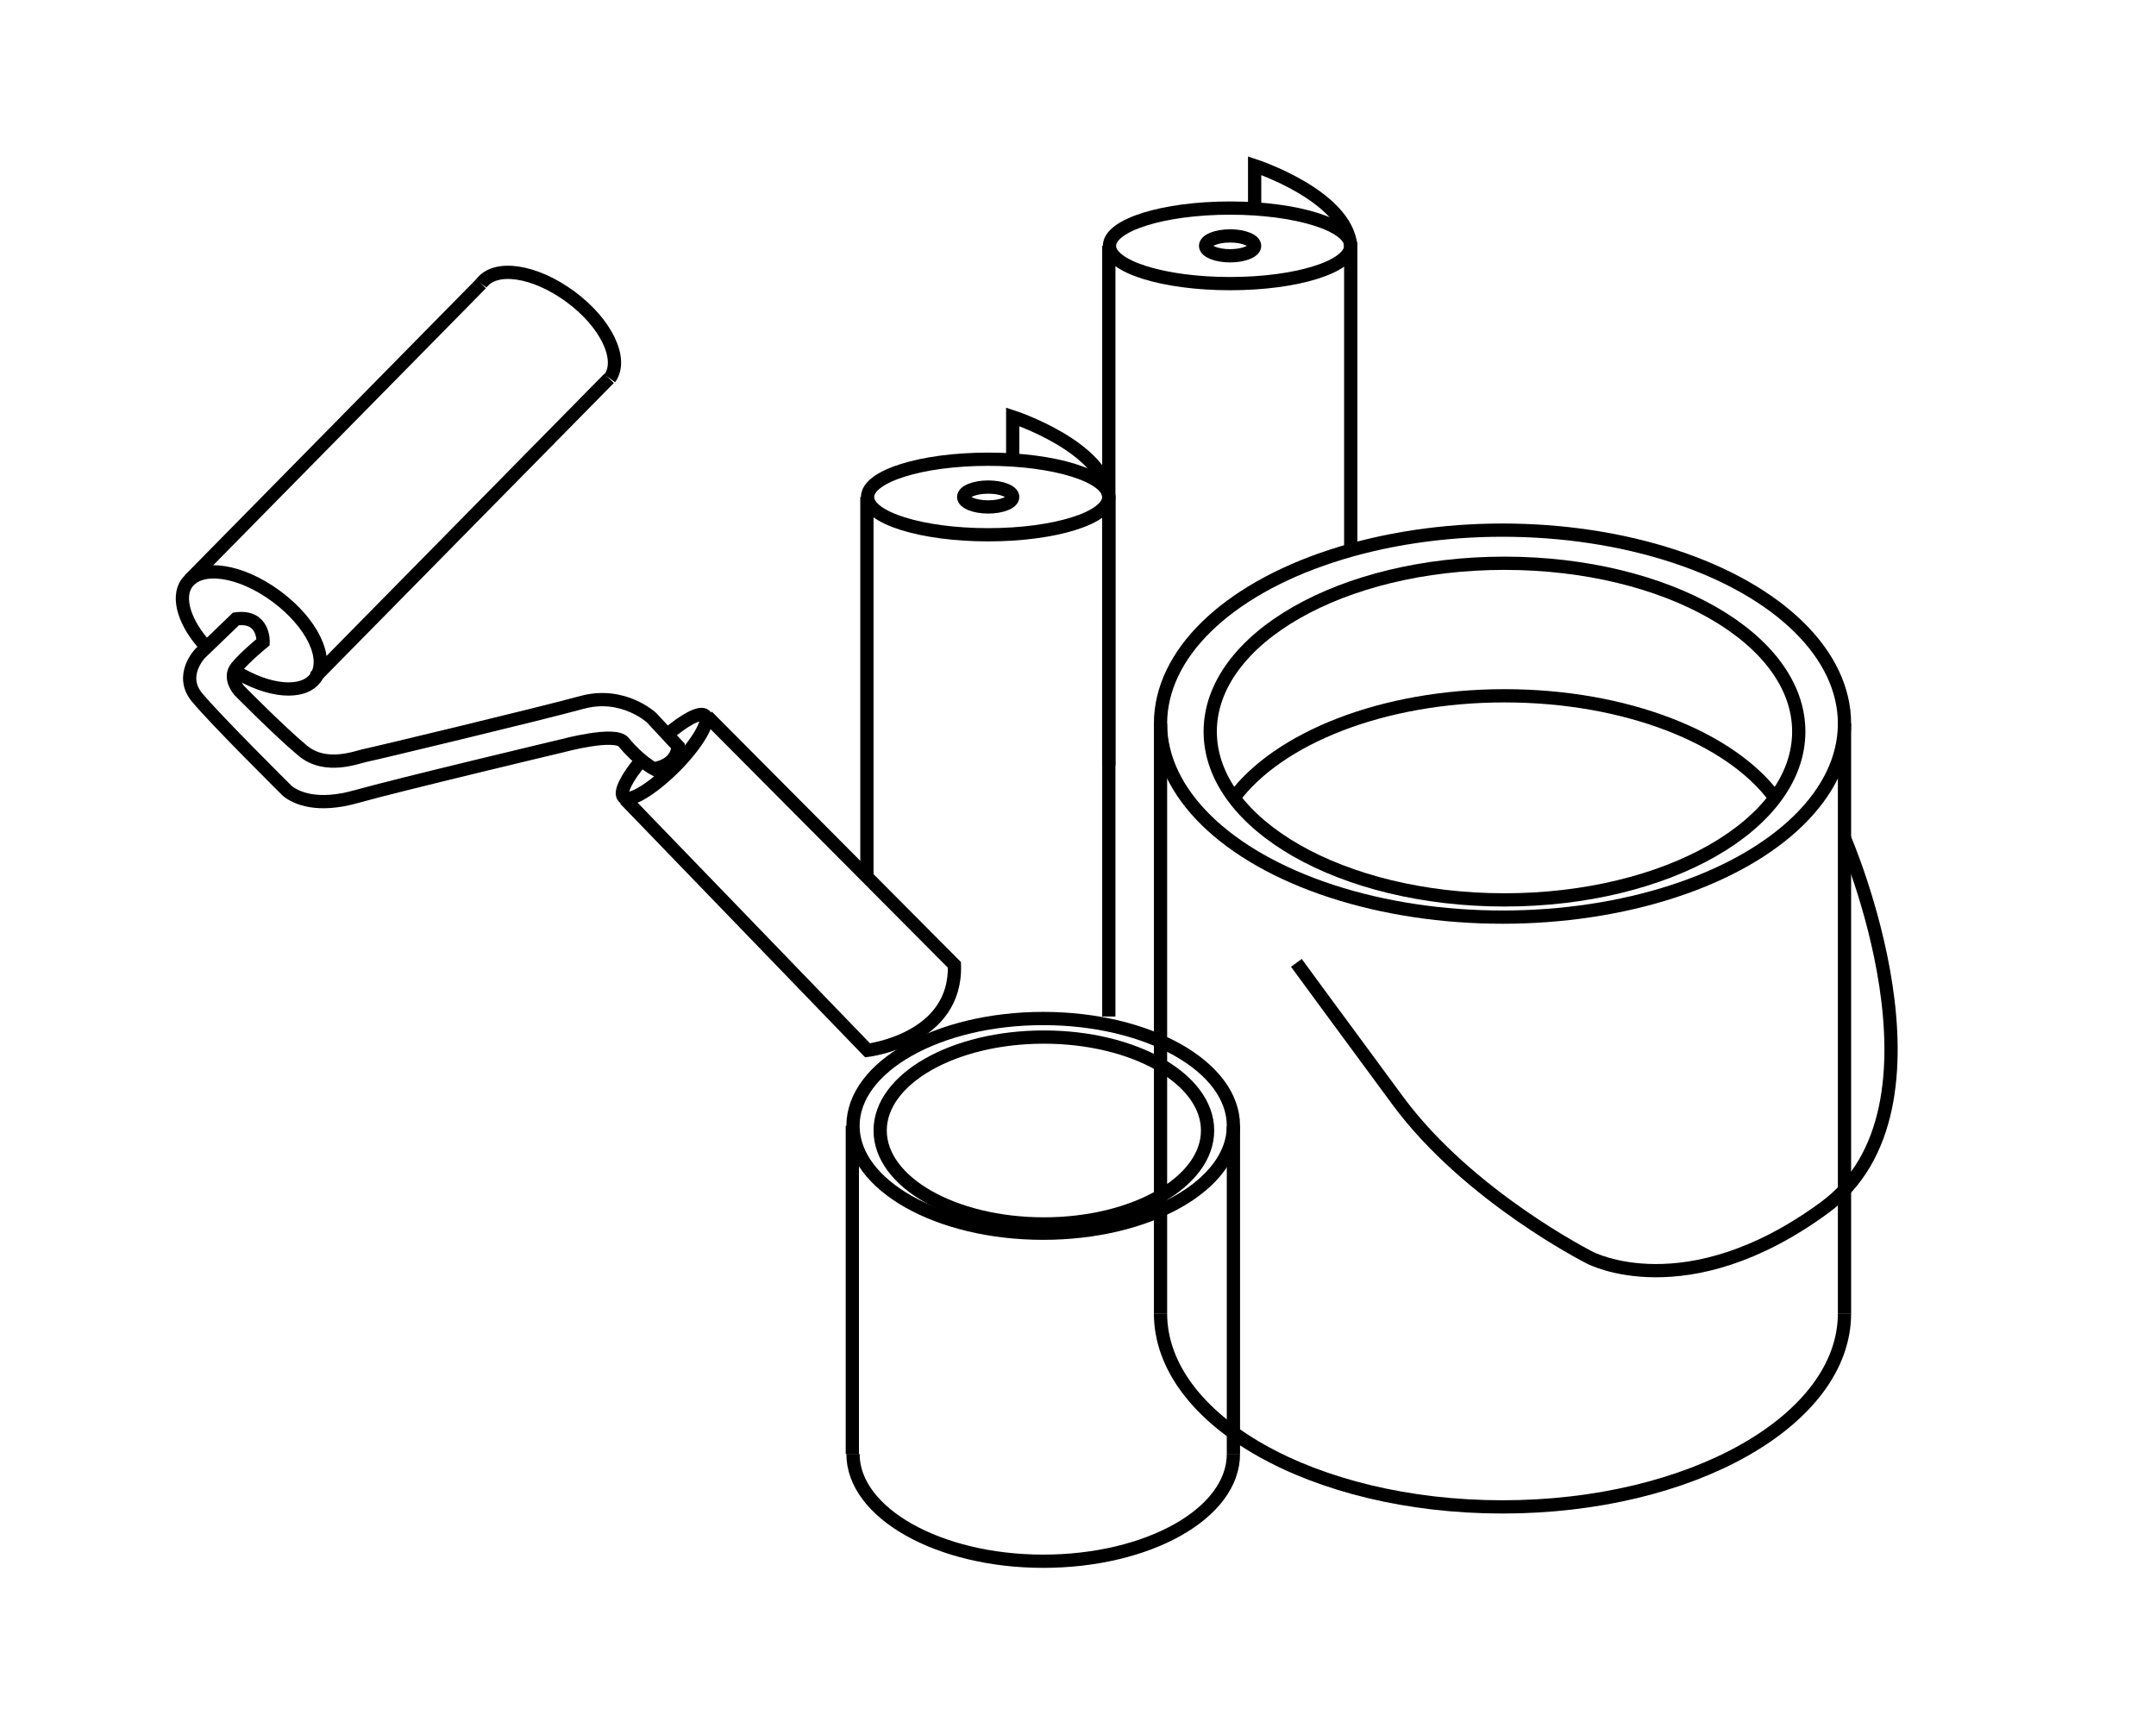 <?xml version="1.0" encoding="utf-8"?>
<!-- Generator: Adobe Illustrator 22.1.0, SVG Export Plug-In . SVG Version: 6.00 Build 0)  -->
<svg version="1.1" id="Слой_1" xmlns="http://www.w3.org/2000/svg" xmlns:xlink="http://www.w3.org/1999/xlink" x="0px" y="0px"
	 viewBox="0 0 325.3 261.7" style="enable-background:new 0 0 325.3 261.7;" xml:space="preserve">
<style type="text/css">
	.st0{fill:none;stroke:#000000;stroke-width:2;stroke-miterlimit:10;}
</style>
<g>
	<g>
		<path class="st0" d="M94.3,120.6l36.6,37.9c0,0,13.5-1.6,13.1-12.9l-37.3-37.5"/>
		<path class="st0" d="M100.5,111c2.8-2.4,5.2-3.7,5.9-3c0.8,0.8-1.2,4.3-4.6,7.7c-3.4,3.4-6.9,5.5-7.7,4.6c-0.7-0.7,0.5-3,2.7-5.6"
			/>
		<path class="st0" d="M102.3,112.6l-4-4.3c0,0-4.3-4-10.5-2.3c-6.2,1.7-31.6,7.8-32.7,8c-1.1,0.2-5.9,2.2-9.4-0.7
			c-3.5-2.9-9.6-9.1-9.6-9.1s-1.7-1.9-0.4-3.5s4-3.8,4-3.8s0.2-4.1-4.1-3.5l-5.4,5.2c0,0-3.2,3.3-0.5,6.6s13.5,14,13.7,14.2
			c1.3,1,4.4,2.5,10.4,0.8s31.2-7.7,31.2-7.7s7.8-2.1,9.1-0.5c2.3,2.8,4.5,4,4.5,4S102.1,115.7,102.3,112.6z"/>
		<path class="st0" d="M31.2,97.7c-3.3-3.5-4.6-7.5-3-9.7c2.1-2.9,8.1-2,13.5,2s8,9.4,5.9,12.3c-1.9,2.6-7.1,2.1-12.1-1"/>
		<path class="st0" d="M72.6,42.8c2.1-2.9,8.1-2,13.5,2c5.3,3.9,8,9.4,5.9,12.3"/>
		<line class="st0" x1="72.6" y1="42.8" x2="28.6" y2="87.5"/>
		<line class="st0" x1="91.9" y1="57.1" x2="47.5" y2="102.2"/>
	</g>
	<g>
		<ellipse class="st0" cx="226.7" cy="109.2" rx="51.6" ry="29.2"/>
		<ellipse class="st0" cx="227" cy="110.4" rx="44.4" ry="25.4"/>
		<path class="st0" d="M186.1,120.5c6.7-9.1,22.5-15.5,40.9-15.5c18.3,0,34.1,6.3,40.8,15.4"/>
		<path class="st0" d="M278.3,198.2c0,16.1-23.1,29.2-51.6,29.2s-51.6-13.1-51.6-29.2"/>
		<line class="st0" x1="278.3" y1="109.2" x2="278.3" y2="198.2"/>
		<line class="st0" x1="175.1" y1="109.2" x2="175.1" y2="198.2"/>
		<path class="st0" d="M278.3,126.5c0,0,17.7,40.7-3.1,55.8c-20.8,15.2-35.3,7.5-35.3,7.5s-18.3-9.2-29-23.7
			c-10.7-14.5-15.3-20.8-15.3-20.8"/>
	</g>
	<g>
		<ellipse class="st0" cx="157.4" cy="169.9" rx="28.7" ry="16.2"/>
		<ellipse class="st0" cx="157.5" cy="170.6" rx="24.7" ry="14.1"/>
		<path class="st0" d="M186.1,219.4c0,9-12.9,16.2-28.7,16.2s-28.7-7.3-28.7-16.2"/>
		<line class="st0" x1="186.1" y1="169.9" x2="186.1" y2="219.4"/>
		<line class="st0" x1="128.6" y1="169.9" x2="128.6" y2="219.4"/>
	</g>
	<g>
		<ellipse class="st0" cx="185.6" cy="37.1" rx="18.2" ry="5.7"/>
		<line class="st0" x1="167.3" y1="37.1" x2="167.3" y2="115.5"/>
		<line class="st0" x1="203.8" y1="37.1" x2="203.8" y2="82.9"/>
		<ellipse class="st0" cx="185.6" cy="37.1" rx="3.7" ry="1.5"/>
		<path class="st0" d="M189.3,31.4V25c0,0,13.8,4.5,14.5,12.1"/>
	</g>
	<g>
		<ellipse class="st0" cx="149.1" cy="75" rx="18.2" ry="5.7"/>
		<line class="st0" x1="130.8" y1="75" x2="130.8" y2="132.4"/>
		<line class="st0" x1="167.3" y1="75" x2="167.3" y2="153.4"/>
		<ellipse class="st0" cx="149.1" cy="75" rx="3.7" ry="1.5"/>
		<path class="st0" d="M152.8,69.3v-6.4c0,0,13.8,4.5,14.5,12.1"/>
	</g>
</g>
</svg>
